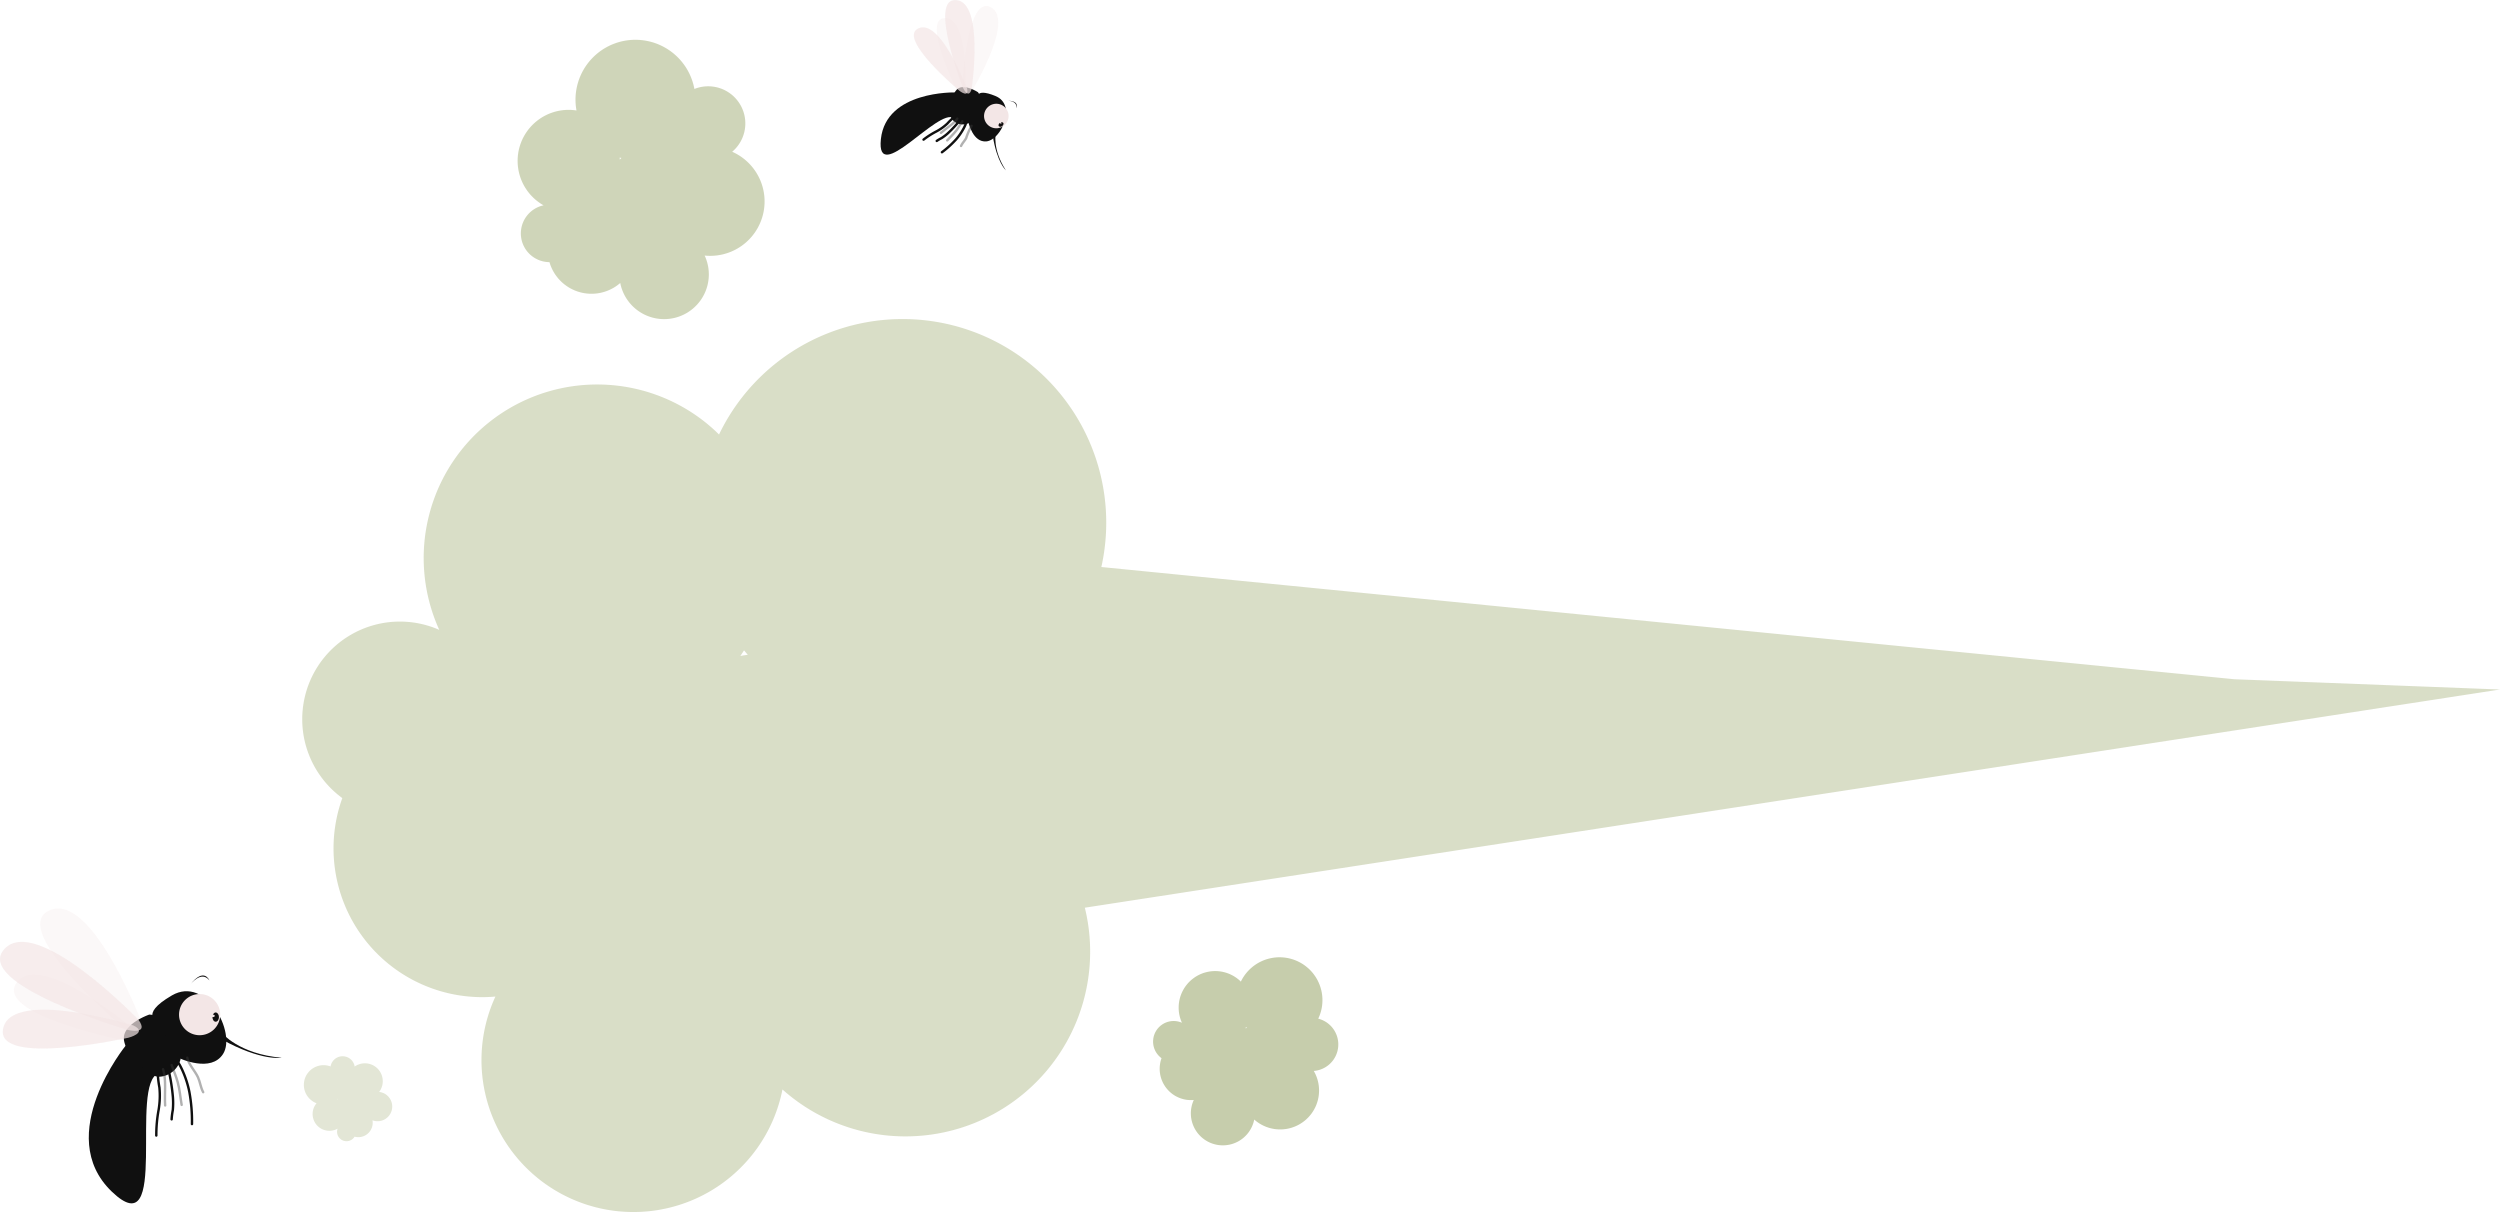 <svg id="Grupo_894" data-name="Grupo 894" xmlns="http://www.w3.org/2000/svg" xmlns:xlink="http://www.w3.org/1999/xlink" width="514.373" height="249.37" viewBox="0 0 514.373 249.37">
  <defs>
    <clipPath id="clip-path">
      <rect id="Rectángulo_155" data-name="Rectángulo 155" width="514.373" height="249.37" fill="none"/>
    </clipPath>
    <clipPath id="clip-path-3">
      <rect id="Rectángulo_136" data-name="Rectángulo 136" width="21.508" height="26.779" fill="none"/>
    </clipPath>
    <clipPath id="clip-path-4">
      <rect id="Rectángulo_137" data-name="Rectángulo 137" width="26.026" height="13.771" fill="none"/>
    </clipPath>
    <clipPath id="clip-path-5">
      <rect id="Rectángulo_138" data-name="Rectángulo 138" width="29.152" height="18.304" fill="none"/>
    </clipPath>
    <clipPath id="clip-path-6">
      <rect id="Rectángulo_139" data-name="Rectángulo 139" width="28.02" height="7.998" fill="none"/>
    </clipPath>
    <clipPath id="clip-path-7">
      <rect id="Rectángulo_140" data-name="Rectángulo 140" width="4.537" height="8.359" fill="none"/>
    </clipPath>
    <clipPath id="clip-path-8">
      <rect id="Rectángulo_141" data-name="Rectángulo 141" width="3.323" height="9.451" fill="none"/>
    </clipPath>
    <clipPath id="clip-path-9">
      <rect id="Rectángulo_142" data-name="Rectángulo 142" width="1.685" height="8.723" fill="none"/>
    </clipPath>
    <clipPath id="clip-path-10">
      <rect id="Rectángulo_143" data-name="Rectángulo 143" width="7.454" height="18.934" fill="none"/>
    </clipPath>
    <clipPath id="clip-path-11">
      <rect id="Rectángulo_144" data-name="Rectángulo 144" width="5.95" height="16.225" fill="none"/>
    </clipPath>
    <clipPath id="clip-path-12">
      <rect id="Rectángulo_145" data-name="Rectángulo 145" width="6.049" height="19.258" fill="none"/>
    </clipPath>
    <clipPath id="clip-path-13">
      <rect id="Rectángulo_146" data-name="Rectángulo 146" width="11.022" height="13.649" fill="none"/>
    </clipPath>
    <clipPath id="clip-path-14">
      <rect id="Rectángulo_147" data-name="Rectángulo 147" width="3.416" height="5.39" fill="none"/>
    </clipPath>
    <clipPath id="clip-path-15">
      <rect id="Rectángulo_148" data-name="Rectángulo 148" width="4.372" height="5.215" fill="none"/>
    </clipPath>
    <clipPath id="clip-path-16">
      <rect id="Rectángulo_149" data-name="Rectángulo 149" width="4.626" height="4.178" fill="none"/>
    </clipPath>
    <clipPath id="clip-path-17">
      <rect id="Rectángulo_150" data-name="Rectángulo 150" width="38.111" height="38.701" fill="none"/>
    </clipPath>
    <clipPath id="clip-path-18">
      <rect id="Rectángulo_151" data-name="Rectángulo 151" width="50.792" height="57.451" fill="none"/>
    </clipPath>
    <clipPath id="clip-path-19">
      <rect id="Rectángulo_152" data-name="Rectángulo 152" width="18.173" height="17.476" fill="none"/>
    </clipPath>
    <clipPath id="clip-path-20">
      <rect id="Rectángulo_153" data-name="Rectángulo 153" width="452.186" height="183.76" fill="none"/>
    </clipPath>
  </defs>
  <g id="Grupo_893" data-name="Grupo 893" clip-path="url(#clip-path)">
    <g id="Grupo_892" data-name="Grupo 892" transform="translate(0 0)">
      <g id="Grupo_891" data-name="Grupo 891" clip-path="url(#clip-path)">
        <g id="Grupo_839" data-name="Grupo 839" transform="translate(8.282 186.926)" opacity="0.3">
          <g id="Grupo_838" data-name="Grupo 838">
            <g id="Grupo_837" data-name="Grupo 837" clip-path="url(#clip-path-3)">
              <path id="Trazado_1658" data-name="Trazado 1658" d="M24.664,98.9S14.157,70.6,5.2,74.548,21.632,99.826,21.632,99.826s3.919,3.065,3.032-.927" transform="translate(-3.285 -74.172)" fill="#f3e6e6"/>
            </g>
          </g>
        </g>
        <g id="Grupo_842" data-name="Grupo 842" transform="translate(2.864 200.545)" opacity="0.3">
          <g id="Grupo_841" data-name="Grupo 841">
            <g id="Grupo_840" data-name="Grupo 840" clip-path="url(#clip-path-4)">
              <path id="Trazado_1659" data-name="Trazado 1659" d="M26.464,91.315S6.829,74.457,1.753,81.143,24.576,93.268,24.576,93.268s4.211.673,1.888-1.953" transform="translate(-1.137 -79.575)" fill="#f3e6e6"/>
            </g>
          </g>
        </g>
        <path id="Trazado_1660" data-name="Trazado 1660" d="M14.891,85.338s-15.048,18.445-2.913,30.1,3.4-22.5,9.71-24.355Z" transform="translate(11.019 129.732)" fill="#101010"/>
        <path id="Trazado_1661" data-name="Trazado 1661" d="M15.31,82.834s-5.134,1.779-5.2,4.773,4.793,8.009,7.22,8.009a4.74,4.74,0,0,0,4.448-3.639c.161-1.457-2.669-9.224-6.472-9.143" transform="translate(15.374 125.925)" fill="#101010"/>
        <path id="Trazado_1662" data-name="Trazado 1662" d="M16.961,94.236s.068.038.2.1c1.182.58,7.351,3.364,9.834-.5,2.752-4.289-3.4-16.182-10.517-12.054s-2.669,5.582-2.669,5.582" transform="translate(18.899 123.019)" fill="#101010"/>
        <path id="Trazado_1663" data-name="Trazado 1663" d="M18.105,84.327s3.579,4.368,12.316,5.1c0,0-4.065.789-12.316-3.76Z" transform="translate(27.523 128.195)" fill="#101010"/>
        <path id="Trazado_1664" data-name="Trazado 1664" d="M23.085,85.388a4.234,4.234,0,1,1-4.234-4.234,4.233,4.233,0,0,1,4.234,4.234" transform="translate(22.221 123.372)" fill="#f3e6e6"/>
        <g id="Grupo_845" data-name="Grupo 845" transform="translate(0 193.788)" opacity="0.7">
          <g id="Grupo_844" data-name="Grupo 844">
            <g id="Grupo_843" data-name="Grupo 843" clip-path="url(#clip-path-5)">
              <path id="Trazado_1665" data-name="Trazado 1665" d="M28.479,92.906S7.546,71.154.91,78.354,26.069,94.965,26.069,94.965s4.816,1.247,2.409-2.059" transform="translate(0 -76.894)" fill="#f3e6e6"/>
            </g>
          </g>
        </g>
        <g id="Grupo_848" data-name="Grupo 848" transform="translate(0.566 207.737)" opacity="0.7">
          <g id="Grupo_847" data-name="Grupo 847">
            <g id="Grupo_846" data-name="Grupo 846" clip-path="url(#clip-path-6)">
              <path id="Trazado_1666" data-name="Trazado 1666" d="M27.043,85.659S2.31,78.043.326,86.2,26.093,88.2,26.093,88.2s4.128-1.066.95-2.545" transform="translate(-0.224 -82.428)" fill="#f3e6e6"/>
            </g>
          </g>
        </g>
        <path id="Trazado_1667" data-name="Trazado 1667" d="M18.682,83.61c0,.524-.3.953-.673.953s-.665-.428-.665-.953.3-.953.665-.953.673.426.673.953" transform="translate(26.367 125.657)" fill="#100e0e"/>
        <path id="Trazado_1668" data-name="Trazado 1668" d="M18.024,83.089c0,.141-.181.255-.4.255s-.406-.113-.406-.255.181-.255.406-.255.4.113.4.255" transform="translate(26.17 125.926)" fill="#f3e6e6"/>
        <path id="Trazado_1669" data-name="Trazado 1669" d="M15.529,81.534s2.276-3.065,3.944-.88c0,0-1.091-2.792-3.944.88" transform="translate(23.607 121.067)" fill="#100e0e"/>
        <path id="Trazado_1670" data-name="Trazado 1670" d="M14.3,86.446c.212.433.65.759.9,1.19a14.852,14.852,0,0,1,.693,1.406,20.3,20.3,0,0,1,1.321,4.186,33.186,33.186,0,0,1,.544,6.628" transform="translate(21.741 131.417)" fill="none" stroke="#101010" stroke-linecap="round" stroke-width="0.5"/>
        <path id="Trazado_1671" data-name="Trazado 1671" d="M13.651,86.9a39.5,39.5,0,0,1,1.167,6.661,15.888,15.888,0,0,1-.015,2.727,14.272,14.272,0,0,0-.242,1.9" transform="translate(20.752 132.111)" fill="none" stroke="#101010" stroke-linecap="round" stroke-width="0.5"/>
        <path id="Trazado_1672" data-name="Trazado 1672" d="M13.063,87.649A21.009,21.009,0,0,0,13.4,90.5a17.466,17.466,0,0,1-.171,4.642,28.624,28.624,0,0,0-.469,5.245" transform="translate(19.399 133.245)" fill="none" stroke="#101010" stroke-linecap="round" stroke-width="0.5"/>
        <g id="Grupo_851" data-name="Grupo 851" transform="translate(37.9 216.989)" opacity="0.4">
          <g id="Grupo_850" data-name="Grupo 850">
            <g id="Grupo_849" data-name="Grupo 849" clip-path="url(#clip-path-7)">
              <path id="Trazado_1673" data-name="Trazado 1673" d="M15.288,86.349c.26,1.381,1.633,2.757,2.213,4.047.441.975.552,2.127,1.064,3.052" transform="translate(-14.659 -85.719)" fill="none" stroke="#3c3c3b" stroke-linecap="round" stroke-width="0.5"/>
            </g>
          </g>
        </g>
        <g id="Grupo_854" data-name="Grupo 854" transform="translate(34.684 218.506)" opacity="0.4">
          <g id="Grupo_853" data-name="Grupo 853">
            <g id="Grupo_852" data-name="Grupo 852" clip-path="url(#clip-path-8)">
              <path id="Trazado_1674" data-name="Trazado 1674" d="M14.012,86.951c.428,1.167.932,2.351,1.26,3.559.413,1.517.527,3.1.8,4.632" transform="translate(-13.383 -86.321)" fill="none" stroke="#3c3c3b" stroke-linecap="round" stroke-width="0.5"/>
            </g>
          </g>
        </g>
        <g id="Grupo_857" data-name="Grupo 857" transform="translate(32.925 219.355)" opacity="0.4">
          <g id="Grupo_856" data-name="Grupo 856">
            <g id="Grupo_855" data-name="Grupo 855" clip-path="url(#clip-path-9)">
              <path id="Trazado_1675" data-name="Trazado 1675" d="M13.314,87.288c.716,2.346.252,5.038.426,7.462" transform="translate(-12.685 -86.658)" fill="none" stroke="#3c3c3b" stroke-linecap="round" stroke-width="0.5"/>
            </g>
          </g>
        </g>
        <g id="Grupo_860" data-name="Grupo 860" transform="translate(197.935 1.228)" opacity="0.3">
          <g id="Grupo_859" data-name="Grupo 859">
            <g id="Grupo_858" data-name="Grupo 858" clip-path="url(#clip-path-10)">
              <path id="Trazado_1676" data-name="Trazado 1676" d="M80.079,18.8S89.6,3.541,84.477.756,78.539,17.71,78.539,17.71s-.02,2.964,1.54,1.091" transform="translate(-78.539 -0.487)" fill="#f3e6e6"/>
            </g>
          </g>
        </g>
        <g id="Grupo_863" data-name="Grupo 863" transform="translate(192.74 3.722)" opacity="0.3">
          <g id="Grupo_862" data-name="Grupo 862">
            <g id="Grupo_861" data-name="Grupo 861" clip-path="url(#clip-path-11)">
              <path id="Trazado_1677" data-name="Trazado 1677" d="M82.381,16.835s.8-15.4-4.2-15.358,2.591,15.179,2.591,15.179,1.215,2.23,1.608.179" transform="translate(-76.478 -1.476)" fill="#f3e6e6"/>
            </g>
          </g>
        </g>
        <path id="Trazado_1678" data-name="Trazado 1678" d="M87.209,7.547S73.03,7.164,71.954,17.129s11.848-6.588,15.02-4.287Z" transform="translate(109.289 11.471)" fill="#101010"/>
        <path id="Trazado_1679" data-name="Trazado 1679" d="M83.284,8.162s-2.712-1.774-4.146-.713S77.1,12.626,77.989,13.77a2.826,2.826,0,0,0,3.337.774c.746-.454,3.377-4.617,1.958-6.381" transform="translate(117.93 10.81)" fill="#101010"/>
        <path id="Trazado_1680" data-name="Trazado 1680" d="M79,13s.008.045.025.129c.156.769,1.089,4.693,3.818,4.456,3.024-.265,6.394-7.493,1.855-9.35s-3.6.774-3.6.774" transform="translate(120.094 11.508)" fill="#101010"/>
        <path id="Trazado_1681" data-name="Trazado 1681" d="M81.675,10.868s-.756,3.279,2.079,7.664c0,0-1.85-1.628-2.709-7.178Z" transform="translate(123.206 16.522)" fill="#101010"/>
        <path id="Trazado_1682" data-name="Trazado 1682" d="M84.4,12.991a2.523,2.523,0,1,1,.456-3.538,2.521,2.521,0,0,1-.456,3.538" transform="translate(122.133 12.877)" fill="#f3e6e6"/>
        <g id="Grupo_866" data-name="Grupo 866" transform="translate(194.467 0)" opacity="0.7">
          <g id="Grupo_865" data-name="Grupo 865">
            <g id="Grupo_864" data-name="Grupo 864" clip-path="url(#clip-path-12)">
              <path id="Trazado_1683" data-name="Trazado 1683" d="M82.615,18.31S85.254.517,79.442.01s1.323,17.914,1.323,17.914,1.167,2.724,1.85.386" transform="translate(-77.164 0)" fill="#f3e6e6"/>
            </g>
          </g>
        </g>
        <g id="Grupo_869" data-name="Grupo 869" transform="translate(188.017 5.618)" opacity="0.7">
          <g id="Grupo_868" data-name="Grupo 868">
            <g id="Grupo_867" data-name="Grupo 867" clip-path="url(#clip-path-13)">
              <path id="Trazado_1684" data-name="Trazado 1684" d="M85.557,14.83S80.144.392,75.577,2.425,84.01,15.309,84.01,15.309s2.006,1.56,1.547-.479" transform="translate(-74.603 -2.229)" fill="#f3e6e6"/>
            </g>
          </g>
        </g>
        <path id="Trazado_1685" data-name="Trazado 1685" d="M82.275,10.763a.507.507,0,0,1-.693.03c-.134-.174-.043-.471.207-.663a.5.5,0,0,1,.691-.03c.136.174.043.471-.2.663" transform="translate(123.929 15.168)" fill="#100e0e"/>
        <path id="Trazado_1686" data-name="Trazado 1686" d="M81.947,10.336c-.066.05-.187.008-.267-.1s-.093-.232-.028-.282.186-.008.267.1.093.232.028.282" transform="translate(124.065 15.101)" fill="#f3e6e6"/>
        <path id="Trazado_1687" data-name="Trazado 1687" d="M82.213,8.22s2.273-.043,1.85,1.54c0,0,.92-1.532-1.85-1.54" transform="translate(124.981 12.496)" fill="#100e0e"/>
        <path id="Trazado_1688" data-name="Trazado 1688" d="M81.966,9.845c-.129.257-.121.585-.234.857a8.072,8.072,0,0,1-.411.839,12.243,12.243,0,0,1-1.492,2.147A19.874,19.874,0,0,1,76.9,16.357" transform="translate(116.904 14.967)" fill="none" stroke="#101010" stroke-linecap="round" stroke-width="0.5"/>
        <path id="Trazado_1689" data-name="Trazado 1689" d="M81.47,9.7a23.748,23.748,0,0,1-2.717,2.976,9.544,9.544,0,0,1-1.29.985,8.168,8.168,0,0,0-.985.577" transform="translate(116.261 14.754)" fill="none" stroke="#101010" stroke-linecap="round" stroke-width="0.5"/>
        <path id="Trazado_1690" data-name="Trazado 1690" d="M81.517,9.614a13.075,13.075,0,0,0-1.225,1.2,10.334,10.334,0,0,1-2.251,1.61A16.855,16.855,0,0,0,75.4,14.11" transform="translate(114.621 14.616)" fill="none" stroke="#101010" stroke-linecap="round" stroke-width="0.5"/>
        <g id="Grupo_872" data-name="Grupo 872" transform="translate(197.106 25.267)" opacity="0.4">
          <g id="Grupo_871" data-name="Grupo 871">
            <g id="Grupo_870" data-name="Grupo 870" clip-path="url(#clip-path-14)">
              <path id="Trazado_1691" data-name="Trazado 1691" d="M80.615,10.276a13.089,13.089,0,0,0-1.1,2.518c-.3.562-.8,1.033-1.051,1.613" transform="translate(-77.83 -9.645)" fill="none" stroke="#3c3c3b" stroke-linecap="round" stroke-width="0.5"/>
            </g>
          </g>
        </g>
        <g id="Grupo_875" data-name="Grupo 875" transform="translate(194.263 24.303)" opacity="0.4">
          <g id="Grupo_874" data-name="Grupo 874">
            <g id="Grupo_873" data-name="Grupo 873" clip-path="url(#clip-path-15)">
              <path id="Trazado_1692" data-name="Trazado 1692" d="M80.444,9.893c-.4.628-.769,1.3-1.22,1.89-.567.746-1.27,1.379-1.893,2.064" transform="translate(-76.702 -9.263)" fill="none" stroke="#3c3c3b" stroke-linecap="round" stroke-width="0.5"/>
            </g>
          </g>
        </g>
        <g id="Grupo_878" data-name="Grupo 878" transform="translate(192.968 23.782)" opacity="0.4">
          <g id="Grupo_877" data-name="Grupo 877">
            <g id="Grupo_876" data-name="Grupo 876" clip-path="url(#clip-path-16)">
              <path id="Trazado_1693" data-name="Trazado 1693" d="M80.183,9.687c-.847,1.192-2.286,1.953-3.364,2.918" transform="translate(-76.187 -9.056)" fill="none" stroke="#3c3c3b" stroke-linecap="round" stroke-width="0.5"/>
            </g>
          </g>
        </g>
        <g id="Grupo_881" data-name="Grupo 881" transform="translate(237.247 196.956)" opacity="0.6">
          <g id="Grupo_880" data-name="Grupo 880">
            <g id="Grupo_879" data-name="Grupo 879" clip-path="url(#clip-path-17)">
              <path id="Trazado_1694" data-name="Trazado 1694" d="M126.051,80.409a8.832,8.832,0,0,0-13.854,2.75q-.125-.121-.257-.242a7.518,7.518,0,0,0-11.865,8.71,4.232,4.232,0,0,0-4.534,7.021c.108.1.219.184.333.267a6.444,6.444,0,0,0,6.636,8.6,6.582,6.582,0,1,0,12.437,4.025,8.007,8.007,0,0,0,12.253-10,5.47,5.47,0,0,0,.917-10.756,8.827,8.827,0,0,0-2.067-10.378m-12.609,12.3c-.108.015-.214.03-.323.05.055-.078.111-.161.161-.242.053.066.108.129.161.192" transform="translate(-94.137 -78.15)" fill="#a0ac74"/>
            </g>
          </g>
        </g>
        <g id="Grupo_884" data-name="Grupo 884" transform="translate(106.516 8.185)" opacity="0.5">
          <g id="Grupo_883" data-name="Grupo 883">
            <g id="Grupo_882" data-name="Grupo 882" clip-path="url(#clip-path-18)">
              <path id="Trazado_1695" data-name="Trazado 1695" d="M67.775,3.316A12.327,12.327,0,0,0,54.357,17.787c-.164-.023-.328-.045-.491-.063a10.5,10.5,0,0,0-6.283,19.582,5.911,5.911,0,0,0,.628,11.659A5.28,5.28,0,0,0,48.8,49a9,9,0,0,0,14.562,4.289,9.2,9.2,0,1,0,17.372-5.643A11.188,11.188,0,0,0,86.4,26.285a7.639,7.639,0,0,0-7.78-12.919A12.338,12.338,0,0,0,67.775,3.316M63.591,27.566c-.111.106-.217.214-.323.323,0-.136-.008-.272-.018-.406.111.03.224.055.34.083" transform="translate(-42.264 -3.247)" fill="#a0ac74"/>
            </g>
          </g>
        </g>
        <g id="Grupo_887" data-name="Grupo 887" transform="translate(62.518 217.323)" opacity="0.3">
          <g id="Grupo_886" data-name="Grupo 886">
            <g id="Grupo_885" data-name="Grupo 885" clip-path="url(#clip-path-19)">
              <path id="Trazado_1696" data-name="Trazado 1696" d="M25.632,89.668a4.053,4.053,0,0,0,.776,5.678,3.992,3.992,0,0,0,1.006.557c-.035.043-.068.083-.1.129a3.451,3.451,0,0,0,4.433,5.1,1.943,1.943,0,0,0,3.385,1.81,1.667,1.667,0,0,0,.111-.161,2.959,2.959,0,0,0,3.685-3.362,3.022,3.022,0,1,0,1.371-5.842,3.676,3.676,0,0,0-5.038-5.229,2.51,2.51,0,0,0-4.955-.013,4.049,4.049,0,0,0-4.67,1.336m6.1,5.305c.01.048.023.1.035.146a1.314,1.314,0,0,0-.118-.066c.03-.025.055-.053.083-.081" transform="translate(-24.806 -86.233)" fill="#a0ac74"/>
            </g>
          </g>
        </g>
        <g id="Grupo_890" data-name="Grupo 890" transform="translate(62.187 65.61)" opacity="0.4">
          <g id="Grupo_889" data-name="Grupo 889">
            <g id="Grupo_888" data-name="Grupo 888" clip-path="url(#clip-path-20)">
              <path id="Trazado_1697" data-name="Trazado 1697" d="M476.86,102.288l-54.651-2.112L189.092,77.085a41.9,41.9,0,0,0-78.663-27.264c-.4-.393-.8-.781-1.222-1.159A35.7,35.7,0,0,0,52.869,90.019a20.09,20.09,0,0,0-21.523,33.335,19.545,19.545,0,0,0,1.573,1.275,30.6,30.6,0,0,0,31.5,40.835,31.258,31.258,0,1,0,59.061,19.116,38,38,0,0,0,62.214-37.4Zm-362.049-6.9c.262-.383.519-.769.764-1.157.25.31.507.612.769.915q-.767.1-1.532.242" transform="translate(-24.676 -26.032)" fill="#a0ac74"/>
            </g>
          </g>
        </g>
      </g>
    </g>
  </g>
</svg>

